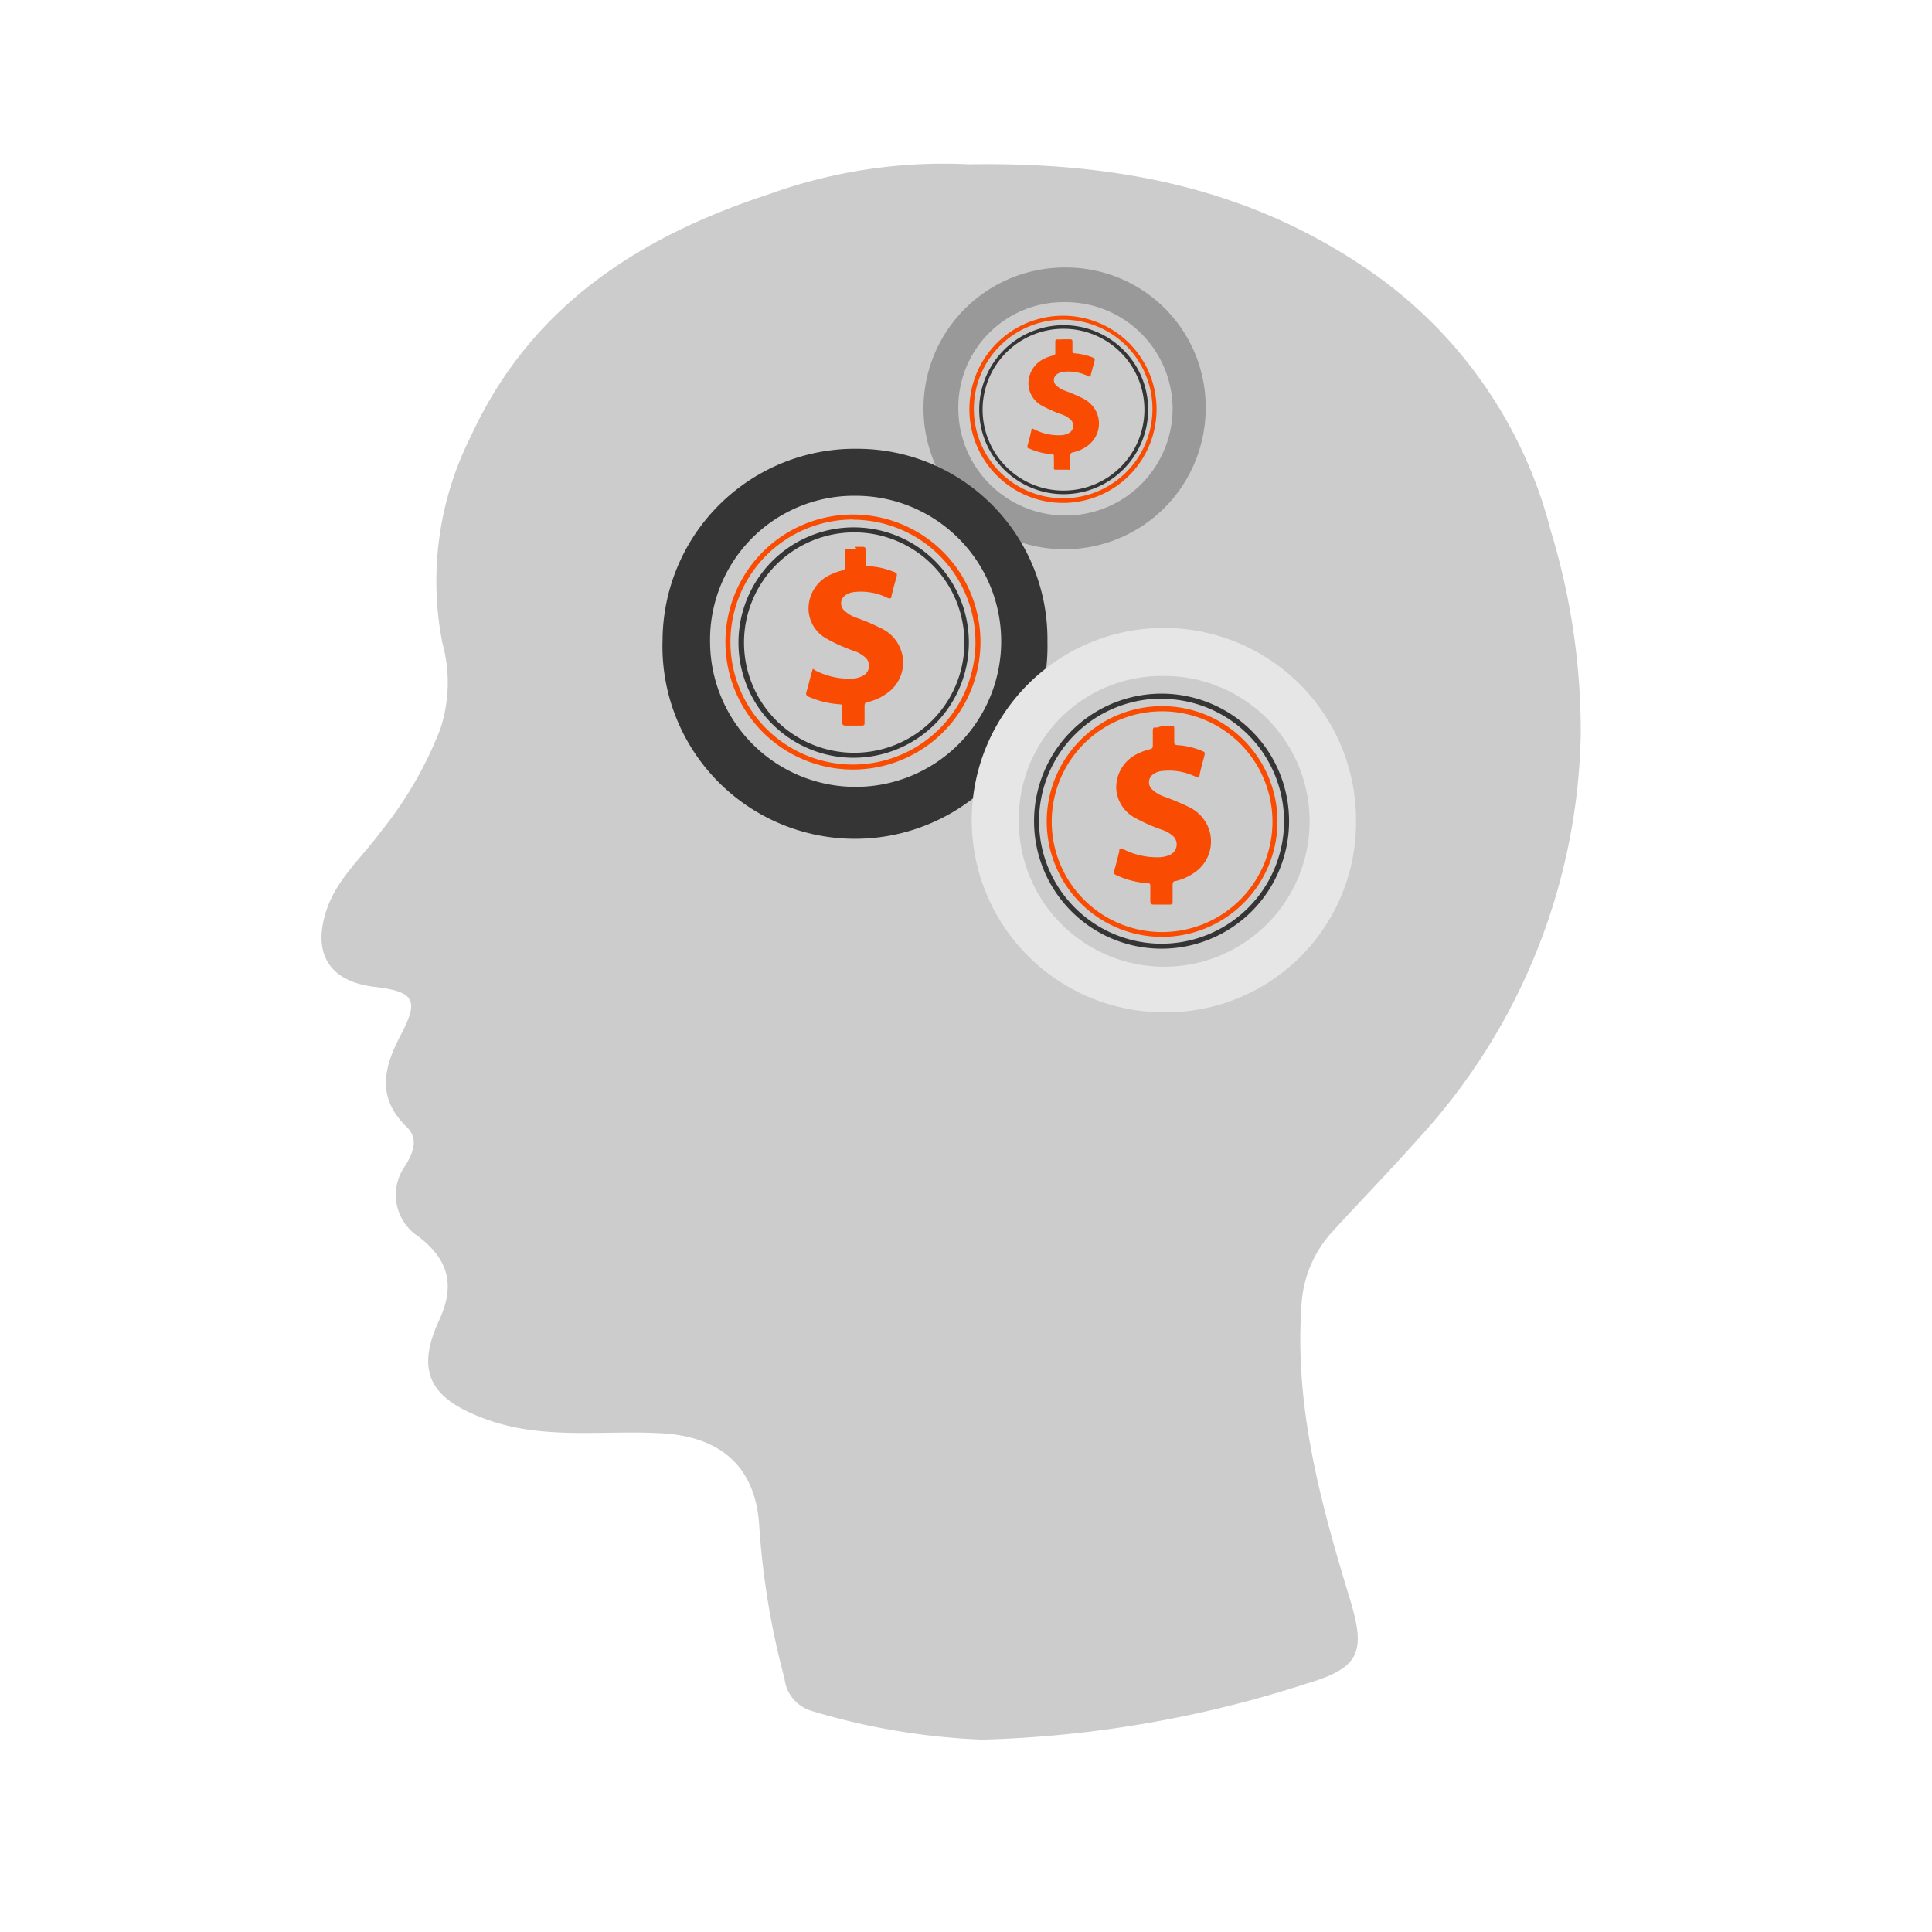 <?xml version="1.0" encoding="UTF-8"?> <svg xmlns="http://www.w3.org/2000/svg" viewBox="0 0 108.18 108.18"> <defs> <style>.cls-1{fill:#ccc;}.cls-2{fill:#f94c02;}.cls-3{fill:#353535;}.cls-4{fill:#999;}.cls-5{fill:#e6e6e6;}</style> </defs> <title>rent to own buy smart</title> <g id="Layer_13" data-name="Layer 13"> <path class="cls-1" d="M54.25,9.2c8.59-.14,15.83,1.46,22.29,5.86A25.27,25.27,0,0,1,86.83,29.71a38.48,38.48,0,0,1,1.68,11.5,34.43,34.43,0,0,1-9,22.45c-1.59,1.79-3.27,3.52-4.89,5.29a6.63,6.63,0,0,0-1.75,4.21c-.38,5.69,1.08,11,2.72,16.39.92,3,.51,3.85-2.42,4.72A64.54,64.54,0,0,1,55,97.41a38.27,38.27,0,0,1-9.56-1.61A2.13,2.13,0,0,1,43.93,94a44.24,44.24,0,0,1-1.42-8.6c-.21-3.27-2.15-4.94-5.41-5.14s-6.59.39-9.83-.77c-3.08-1.11-4.05-2.58-2.7-5.52.94-2,.55-3.42-1.12-4.72a2.78,2.78,0,0,1-.74-4c.39-.67.77-1.47.06-2.15-1.68-1.63-1.3-3.3-.34-5.13,1.06-2,.77-2.44-1.45-2.71-2.51-.3-3.49-1.83-2.72-4.23.57-1.8,2-3,3.07-4.47a21.62,21.62,0,0,0,3.31-5.7A8.29,8.29,0,0,0,24.77,36a18,18,0,0,1,1.59-11.56c3.34-7.28,9.41-11.18,16.71-13.57A28.79,28.79,0,0,1,54.25,9.2Z"></path> <path class="cls-2" d="M59.59,19h.34q.12,0,.12.12c0,.16,0,.32,0,.48s0,.18.18.19a3.45,3.45,0,0,1,.91.21c.18.08.18.08.13.28l-.19.7c0,.11-.07.13-.16.08a2.47,2.47,0,0,0-1.36-.24.78.78,0,0,0-.37.13.4.4,0,0,0-.06.62,1.4,1.4,0,0,0,.51.31,10.19,10.19,0,0,1,1,.43,1.67,1.67,0,0,1,.73.71,1.54,1.54,0,0,1-.56,2,2,2,0,0,1-.74.31.16.16,0,0,0-.14.18c0,.22,0,.44,0,.66s0,.13-.13.13h-.66c-.1,0-.14,0-.13-.13s0-.38,0-.56,0-.17-.17-.18a3.73,3.73,0,0,1-1.22-.32c-.09,0-.11-.08-.08-.18.07-.26.14-.52.2-.79s0-.15.19-.09a2.94,2.94,0,0,0,1.43.32,1,1,0,0,0,.45-.1.47.47,0,0,0,.14-.77,1.36,1.36,0,0,0-.43-.27,7.4,7.4,0,0,1-1.19-.52,1.44,1.44,0,0,1-.74-1.12,1.53,1.53,0,0,1,.91-1.52,2.74,2.74,0,0,1,.48-.17.12.12,0,0,0,.11-.14c0-.2,0-.39,0-.59s.05-.16.17-.16Z"></path> <path class="cls-2" d="M59.53,28.16a5.24,5.24,0,1,1,5.23-5.23A5.24,5.24,0,0,1,59.53,28.16Zm0-10.26a5,5,0,1,0,5,5A5,5,0,0,0,59.53,17.9Z"></path> <path class="cls-3" d="M59.55,27.67a4.73,4.73,0,1,1,4.74-4.73A4.74,4.74,0,0,1,59.55,27.67Zm0-9.26a4.53,4.53,0,1,0,4.53,4.53A4.53,4.53,0,0,0,59.55,18.41Z"></path> <path class="cls-4" d="M67.51,22.9a7.9,7.9,0,1,1-15.8-.09,7.9,7.9,0,0,1,8-7.83A7.81,7.81,0,0,1,67.51,22.9Zm-13.85,0a6,6,0,1,0,12-.07,6,6,0,0,0-6-5.91A5.89,5.89,0,0,0,53.66,22.9Z"></path> <path class="cls-2" d="M47.86,30.62h.45c.12,0,.16.05.16.17v.65c0,.24,0,.25.26.27A4.41,4.41,0,0,1,50,32c.25.1.25.11.18.37s-.18.64-.26,1c0,.15-.09.17-.22.11a3.33,3.33,0,0,0-1.86-.33,1,1,0,0,0-.5.18.54.54,0,0,0-.08.84,1.89,1.89,0,0,0,.69.42,11.7,11.7,0,0,1,1.41.6,2.14,2.14,0,0,1,1,1,2.09,2.09,0,0,1-.77,2.68,2.85,2.85,0,0,1-1,.44c-.14,0-.18.09-.18.23,0,.31,0,.61,0,.91,0,.13,0,.18-.17.18h-.9c-.14,0-.18-.06-.18-.19s0-.51,0-.76,0-.23-.22-.25a5.07,5.07,0,0,1-1.67-.42.19.19,0,0,1-.12-.25c.11-.36.19-.72.29-1.07s.06-.22.25-.13a4.13,4.13,0,0,0,2,.44,1.44,1.44,0,0,0,.61-.15.63.63,0,0,0,.19-1,1.85,1.85,0,0,0-.58-.37,9.5,9.5,0,0,1-1.63-.72,1.94,1.94,0,0,1-1-1.51,2.08,2.08,0,0,1,1.24-2.08,3.15,3.15,0,0,1,.65-.23.17.17,0,0,0,.15-.19c0-.27,0-.54,0-.8s.06-.23.23-.22.28,0,.42,0Z"></path> <path class="cls-2" d="M47.77,43.09A7.14,7.14,0,1,1,54.9,36,7.14,7.14,0,0,1,47.77,43.09Zm0-14A6.86,6.86,0,1,0,54.62,36,6.87,6.87,0,0,0,47.77,29.1Z"></path> <path class="cls-3" d="M47.8,42.43A6.45,6.45,0,1,1,54.25,36,6.46,6.46,0,0,1,47.8,42.43Zm0-12.62A6.17,6.17,0,1,0,54,36,6.17,6.17,0,0,0,47.8,29.81Z"></path> <path class="cls-3" d="M58.65,35.92a10.78,10.78,0,1,1-21.55-.11A10.77,10.77,0,0,1,48,25.13,10.65,10.65,0,0,1,58.65,35.92Zm-18.89,0a8.15,8.15,0,1,0,8.15-8.16A8.06,8.06,0,0,0,39.76,35.93Z"></path> <path class="cls-2" d="M65.14,40.64h.45c.12,0,.16,0,.16.17v.65c0,.24,0,.25.26.27a4.08,4.08,0,0,1,1.23.29c.25.1.25.1.18.37s-.18.64-.25,1c0,.15-.1.17-.23.1a3.39,3.39,0,0,0-1.85-.32,1,1,0,0,0-.51.18.54.54,0,0,0-.08.84,1.85,1.85,0,0,0,.7.42,14.3,14.3,0,0,1,1.4.59,2.19,2.19,0,0,1,1,1,2.11,2.11,0,0,1-.76,2.69,2.9,2.9,0,0,1-1,.44c-.14,0-.18.09-.18.23,0,.31,0,.61,0,.91,0,.12,0,.18-.16.18h-.91c-.14,0-.18-.06-.18-.19s0-.51,0-.76,0-.23-.22-.25A4.85,4.85,0,0,1,62.5,49c-.12-.05-.15-.12-.11-.25.1-.35.19-.71.28-1.07,0-.2.06-.21.25-.12a4.13,4.13,0,0,0,2,.44,1.49,1.49,0,0,0,.62-.15.64.64,0,0,0,.18-1,1.66,1.66,0,0,0-.58-.36,9.85,9.85,0,0,1-1.63-.72,2,2,0,0,1-1-1.51,2.08,2.08,0,0,1,1.24-2.08,3.15,3.15,0,0,1,.65-.23.17.17,0,0,0,.15-.19c0-.27,0-.54,0-.8s.06-.23.22-.22Z"></path> <path class="cls-3" d="M65.05,53.12A7.14,7.14,0,1,1,72.18,46,7.14,7.14,0,0,1,65.05,53.12Zm0-14A6.86,6.86,0,1,0,71.9,46,6.87,6.87,0,0,0,65.05,39.13Z"></path> <path class="cls-2" d="M65.08,52.46A6.46,6.46,0,1,1,71.53,46,6.47,6.47,0,0,1,65.08,52.46Zm0-12.63A6.18,6.18,0,1,0,71.25,46,6.18,6.18,0,0,0,65.08,39.83Z"></path> <path class="cls-5" d="M75.93,46A10.63,10.63,0,0,1,65.05,56.68,10.76,10.76,0,1,1,75.93,46ZM57.05,46a8.14,8.14,0,1,0,8.14-8.15A8,8,0,0,0,57.05,46Z"></path> </g> </svg> 